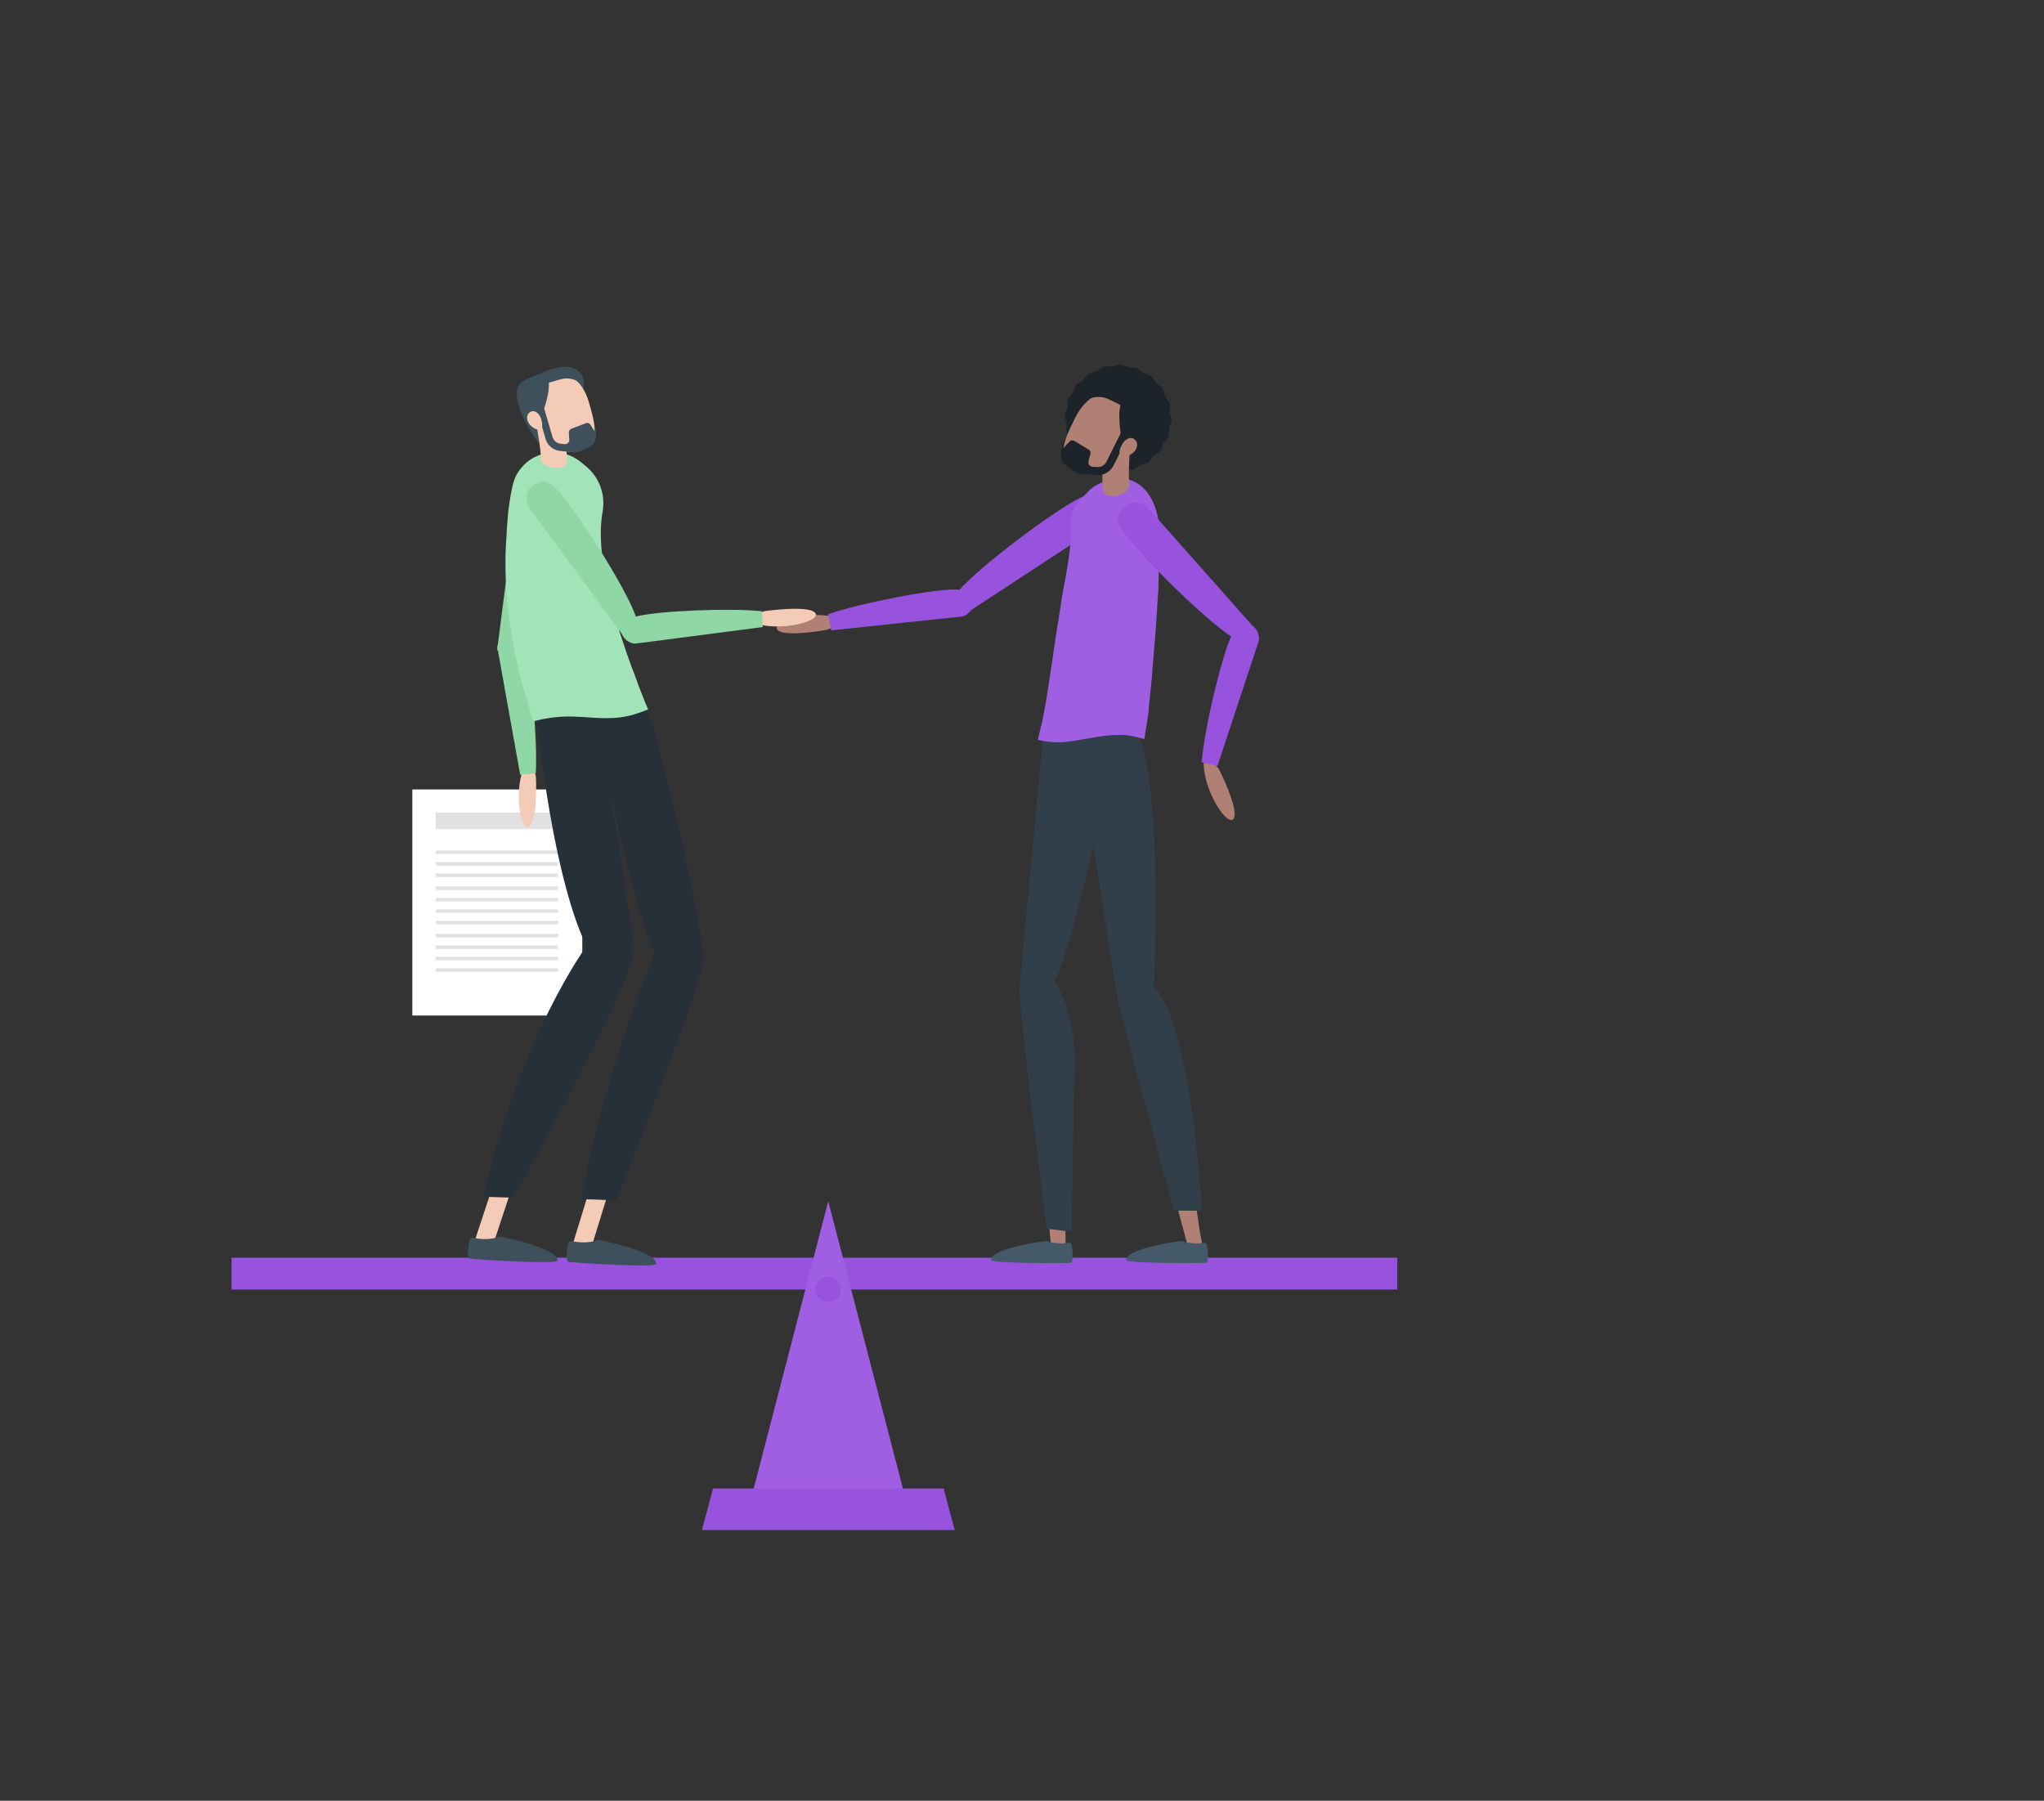<?xml version="1.0" encoding="utf-8"?>
<!-- Generator: Adobe Illustrator 27.8.0, SVG Export Plug-In . SVG Version: 6.00 Build 0)  -->
<svg version="1.1" id="Layer_1" xmlns="http://www.w3.org/2000/svg" xmlns:xlink="http://www.w3.org/1999/xlink" x="0px" y="0px"
	 viewBox="0 0 866 763" style="enable-background:new 0 0 866 763;" xml:space="preserve">
<rect x="0" y="0" width="866" height="763" fill="#333333" stroke="none"/>
<style type="text/css">
	.st0{fill:#9753DD;}
	.st1{fill:#A05FE3;}
	.st2{fill:#FFFFFF;}
	.st3{fill:#E1E1E1;}
	.st4{fill:#B18075;}
	.st5{fill:#A18282;}
	.st6{fill:#445A68;}
	.st7{fill:#303F49;}
	.st8{fill:#1C242A;}
	.st9{fill:#F3CBB6;}
	.st10{fill:#8FD8A5;}
	.st11{fill:#3E505B;}
	.st12{fill:#253038;}
	.st13{fill:#A2E4B8;}
</style>
<g>
	<g>
		<rect x="98.1" y="532.9" class="st0" width="493.9" height="13.5"/>
		<polygon class="st1" points="350.9,509 316.1,643.2 385.8,643.2 		"/>
		<g>
			<polygon class="st0" points="404.5,648.3 297.4,648.3 302.1,630.7 399.8,630.7 			"/>
		</g>
		<circle class="st0" cx="350.9" cy="546.3" r="5.4"/>
	</g>
	<g>
		<rect x="174.7" y="334.5" class="st2" width="72" height="95.8"/>
		<rect x="184.6" y="344.3" class="st3" width="51.8" height="7"/>
		<g>
			<rect x="184.6" y="360.4" class="st3" width="51.8" height="1.5"/>
			<rect x="184.6" y="365.3" class="st3" width="51.8" height="1.5"/>
			<rect x="184.6" y="370.1" class="st3" width="51.8" height="1.5"/>
		</g>
		<g>
			<rect x="184.6" y="375.6" class="st3" width="51.8" height="1.5"/>
			<rect x="184.6" y="380.5" class="st3" width="51.8" height="1.5"/>
			<rect x="184.6" y="385.3" class="st3" width="51.8" height="1.5"/>
			<rect x="184.7" y="390.2" class="st3" width="51.8" height="1.5"/>
		</g>
		<g>
			<rect x="184.6" y="395.7" class="st3" width="51.8" height="1.5"/>
			<rect x="184.6" y="400.6" class="st3" width="51.8" height="1.5"/>
			<rect x="184.6" y="405.4" class="st3" width="51.8" height="1.5"/>
			<rect x="184.6" y="410.3" class="st3" width="51.8" height="1.5"/>
		</g>
	</g>
	<g>
		<g>
			<path id="Path_314_00000123439977716669654350000000761399009300217740_" class="st4" d="M449.3,421.2c-2.1-3.6-4.2-5.3-7.7-5.1
				c-3.7,0.2-6.5,3.4-6.2,7.1c0,0.1,0,0.2,0,0.2l9.9,104.6c0.2,1.7,1.7,2.9,3.4,2.8c1.6-0.2,2.8-1.5,2.8-3.1l-0.1-4.5
				C452.8,451,455.6,434.1,449.3,421.2"/>
			<path id="Path_315_00000119826500766139918620000000097827295060327310_" class="st5" d="M465.3,323.6
				c-1.8-12.4-8.2-14.9-12.8-15.1c-3.5-1-7.2,1-8.2,4.5c-0.1,0.4-0.2,0.8-0.2,1.2l-10.4,104.5c-0.2,1.7,1.1,3.2,2.7,3.4
				c0.5,0.1,1,0,1.5-0.2c3.9-0.8,7-3.6,8.1-7.4C451.9,394.7,467.6,339.7,465.3,323.6"/>
			<path id="Path_316_00000032638469099321129010000012128380865989271477_" class="st4" d="M489.3,422.3c-2.6-3.2-5.1-4.5-8.4-3.7
				c-3.6,0.8-5.8,4.4-5,8c0,0.1,0,0.1,0.1,0.2l27.3,101.4c0.4,1.6,2.1,2.6,3.8,2.1c1.5-0.4,2.5-2,2.2-3.5l-0.9-4.5
				C497.8,451.1,497.6,434,489.3,422.3"/>
			<path id="Path_317_00000086693664562085595590000007596740701039643043_" class="st5" d="M481.3,322.2
				c-5-11.5-11.8-12.3-16.2-11.3c-3.7-0.1-6.7,2.8-6.8,6.5c0,0.4,0,0.8,0.1,1.3l16.9,103.7c0.3,1.7,1.8,2.8,3.5,2.5
				c0.5-0.1,1-0.3,1.4-0.6c3.5-1.7,5.8-5.3,5.9-9.2C486.6,394.4,487.7,337.2,481.3,322.2"/>
			<path id="Path_318_00000036933707296078909560000004286750321481642646_" class="st6" d="M448.9,526.8c-1.8,0-3.7-0.3-5.4-1
				c-7.9,0.9-24,4.1-23.6,8.1c0.1,1.5,31.4,1.4,33.6,1.2c1.5-0.1,1-4.7,0.6-7.4c-0.1-0.7-0.8-1.3-1.6-1.1c0,0,0,0,0,0
				C451.3,526.8,450.1,526.9,448.9,526.8"/>
			<path id="Path_319_00000108305514215458240230000000294897204618195330_" class="st6" d="M506.2,526.8c-1.8,0-3.7-0.3-5.4-1
				c-7.9,0.9-24,4.1-23.6,8.1c0.1,1.5,31.4,1.4,33.6,1.2c1.5-0.1,1-4.7,0.6-7.4c-0.1-0.7-0.8-1.3-1.6-1.1c0,0,0,0,0,0
				C508.6,526.8,507.4,526.9,506.2,526.8"/>
			<path id="Path_320_00000055671393441841555710000010133782641150130084_" class="st7" d="M480.8,308.9c0,0,11.7,9.5,8.1,109.5
				c0,0,14.5,8.4,20.4,94.6h-12c0,0-22.7-83.9-23.8-89.6s-17.6-112.8-17.6-112.8L480.8,308.9z"/>
			<path id="Path_321_00000000906134994665003500000007075093062446773678_" class="st7" d="M445.1,520.8h-1.7c0,0-12-96-11.5-101.6
				c0.4-5.6,10.3-110.1,10.3-110.1l30.2,5.2c0,0-14,75.4-25.4,101.3c0,0,8.6,13.9,8.3,34c-0.3,20.1-1.3,72.4-1.3,72.4"/>
			<g>
				<path class="st0" d="M458,210.8c7.7-3.6,9.9,3.4,10.1,3.6c1.7,1.9,0.2,6.7-2.3,8.5L407.6,261c-0.9,0.7-2.1-0.7-2.8-1.6
					c-0.2-0.3-0.4-0.6-0.5-1c-1-2.4,0-5.8,1.7-7.9C415,239.9,447.9,215.4,458,210.8z"/>
				<path class="st4" d="M354.9,263.2c-1.1,2.1-3.1,3.5-5.4,3.8c-5.9,1-17.1,2.4-19.9,0.1c-3.9-3.3,14.4-9.2,25.8-5.1L354.9,263.2z"
					/>
				<g>
					<path class="st0" d="M350.8,260.3c13.7-4.8,44.9-10.8,54.2-10.5c7.6,0.3,7.3,4.9,7.4,5.1c0.6,2.3-2,5.8-4.7,6.3l-55.5,5.9
						L350.8,260.3z"/>
				</g>
			</g>
			<path id="Path_325_00000067194318675858981220000000720022722017210771_" class="st1" d="M487.1,296.2c0.3-2.6,0.5-5.3,0.8-7.9
				c0.2-1.7,0.3-3.5,0.4-5.2c0.3-3.9,0.7-7.8,1-11.6c0.1-1.8,0.3-3.7,0.4-5.4c0.3-4.2,0.6-8.7,0.8-12.6c0.1-1.7,0.3-3.5,0.3-4.7
				c0.1-7.5,0.5-14.9,0.1-22c-0.2-4.2,0.3-6-1-10.3c-3.7-12.7-14.1-17.6-26.1-10.5c-0.8,0.5-1.5,1-2.1,1.6c-4.7,4.9-8.4,7.7-8,15.7
				c0.4,8.8-2.2,20.9-3.9,30.4c-0.1,0.6-0.4,2.8-0.6,4.1c-0.3,1.8-0.6,4.1-1,6.3c-0.5,3-1,6.5-1.5,9.7c-0.3,2-0.6,4.2-0.9,6.3
				c-0.6,3.7-1.1,7.5-1.7,11.2c-0.2,1-0.3,2.1-0.5,3.2c-0.1,0.8-0.3,1.6-0.4,2.4c-0.3,1.9-0.7,3.9-1,5.7c-0.3,1.6-0.7,3.1-1,4.6
				c-0.5,2.1-1,4.2-1.5,6.3c4.6,1.1,9.4,1.3,14,0.6c7.9-1.1,15.4-3.2,23.4-2.6c2.6,0.3,5.2,0.9,7.7,1.7c0.7-4,1.3-8,1.9-12
				C486.7,299.4,486.9,297.8,487.1,296.2"/>
			<path id="Path_326_00000013174356369711698070000001980178517531418519_" class="st8" d="M452.5,169.3c0.4-1.1,1.5-1.9,2.1-2.9
				c0.6-1,0.6-2.4,1.4-3.3c0.7-0.9,2-1.3,2.9-2.1s1.3-2.1,2.3-2.7s2.3-0.6,3.4-1.1c1.1-0.5,1.9-1.5,3-1.9s2.4,0.2,3.6,0
				c1.2-0.1,2.3-0.9,3.5-0.8c1.1,0,2.2,0.9,3.4,1.1c1.1,0.2,2.4-0.1,3.5,0.3s1.9,1.5,2.9,2.1c1,0.6,2.4,0.6,3.3,1.4
				c0.9,0.7,1.3,2,2.1,2.9c0.8,0.9,2.1,1.3,2.7,2.3c0.6,1,0.6,2.3,1.1,3.4c0.5,1.1,1.5,1.9,1.9,3s-0.2,2.4,0,3.6
				c0.1,1.2,0.9,2.3,0.8,3.5c0,1.1-0.9,2.2-1.1,3.4c-0.2,1.1,0.1,2.4-0.3,3.5s-1.5,1.9-2.1,2.9c-0.6,1-0.6,2.4-1.4,3.3
				c-0.7,0.9-2,1.3-2.9,2.1c-0.9,0.8-1.3,2.1-2.3,2.7s-2.3,0.6-3.4,1.1c-1.1,0.5-1.9,1.5-3,1.9s-2.4-0.2-3.6,0
				c-1.2,0.1-2.3,0.9-3.5,0.8c-1.1,0-2.2-0.9-3.4-1.1c-1.1-0.2-2.4,0.1-3.5-0.3s-1.9-1.5-2.9-2.1c-1-0.6-2.4-0.6-3.3-1.4
				c-0.9-0.7-1.3-2-2.1-2.9s-2.1-1.3-2.7-2.3c-0.6-1-0.6-2.3-1.1-3.4c-0.5-1.1-1.5-1.9-1.9-3s0.2-2.4,0-3.6
				c-0.1-1.2-0.9-2.3-0.8-3.5c0-1.1,0.9-2.2,1.1-3.4C452.4,171.8,452.1,170.5,452.5,169.3"/>
			<path id="Path_327_00000152955511949224510320000010937948832827767984_" class="st8" d="M449.5,193.1c0,0-0.3-5.2,3.1-8.6
				c3.4-3.4,3.4,1.7,3.4,1.7L449.5,193.1z"/>
			<path id="Path_328_00000064338840493138204950000003255070398830227626_" class="st8" d="M481.4,192.1c-0.4,0.4-6.3,7.7-7.7,7.4
				c-2-0.4,0.7-6.7,0.7-6.7L481.4,192.1z"/>
			<path id="Path_329_00000020367807286344723910000002084994501663543205_" class="st8" d="M458.9,173c0,0-0.7-4.8,1.9-7.3
				c2.5-2.4,6.2-4.5,16.5,1.2c1.5,0.8,2.1,2.6,1.6,4.2l-1.5,4.5L458.9,173z"/>
			<path id="Path_330_00000041988261292429744940000015795958427756680370_" class="st4" d="M477.1,187.9
				c-3.1,6.2-6.1,11.1-11.2,12.6c-3.5,1-7.3,0.6-10.4-1.3c-3.8-2.2-5.2-5-5-8.4c0.2-3.9,2.4-8.5,5-13.7c4.9-9.8,12.2-12.3,18.2-9.3
				S481.9,178.1,477.1,187.9"/>
			<path id="Path_331_00000033340050646921814850000005831435393379738758_" class="st4" d="M478.9,187l-11.4-0.8
				c-0.1,1.6-0.9,16.5-0.1,22.1c0.5,1.7,3.3,2.4,6.4,1.6c2.8-0.8,4.7-2.5,4.7-4.1h0C478,202.5,478.5,192.5,478.9,187"/>
			<path id="Path_332_00000124846912141402973290000010864204850734571923_" class="st8" d="M480.9,192.7c-2-0.2-3.7-1.4-4.5-3.3
				c-1.9-4.1-2.4-11.9-2.1-15.2c0.6-5.9,2.6-6.8,2.6-6.8s10.1,4.3,11.2,8.5C489.8,182.3,480.9,192.7,480.9,192.7"/>
			<path id="Path_333_00000000926009694023052490000015877790040259105418_" class="st8" d="M475.9,181.4l-7.1,14.2
				c-0.7,1.5-2.3,2.4-4,2.3l-1.9-0.1c-1-0.1-1.8-1-1.8-2c0-0.1,0-0.2,0.1-0.4l0.8-3.1c0.2-0.7-0.1-1.4-0.7-1.8l-6.2-3.7
				c-0.7-0.4-1.5-0.3-2,0.3l-2.2,2.4c-2,2.1-1.8,5.4,0.3,7.4c0.2,0.2,0.4,0.3,0.6,0.5l3.6,2.5c0.8,0.5,1.7,0.9,2.6,1
				c0.1,0,0.1,0,0.2,0l0.1,0h0l1.5,0.1l4.9,0.3c3,0.2,5.8-1.4,7.1-4.1l7.1-14.2L475.9,181.4z"/>
			<path id="Path_334_00000036941141150854271540000017757014191848688784_" class="st4" d="M481.3,190.3c-1,2.1-4.5,3.8-6,3
				c-1.5-0.8-1.1-2.7,0-4.8c1-2.1,3.3-3.5,4.8-2.7C481.6,186.6,482.4,188.2,481.3,190.3"/>
			<path id="Path_335_00000022528556756530078620000003741546723868119229_" class="st8" d="M476.1,172.3l-6.3-3.1
				c-2.1-1-4.5-1.3-6.8-0.7l-3.1,0.8l5.8-4.5l6,0.6l6.2,3.6L476.1,172.3z"/>
		</g>
		<path class="st0" d="M475.3,224.5c-4.7-7.2,1.9-10.3,2.1-10.5c1.7-1.9,6.6-1.2,8.8,1l46.2,52.1c0.8,0.8-0.4,2.1-1.1,3
			c-0.2,0.3-0.5,0.5-0.9,0.6c-2.3,1.3-5.7,0.9-8-0.5C510.4,262.7,481.4,233.7,475.3,224.5z"/>
		<path class="st4" d="M511.3,322.3c2.4,0.5,4.4,2.1,5.5,4.3c2.7,5.6,7.5,16.5,6,20c-2.1,4.9-13.5-11.8-12.8-24.6L511.3,322.3z"/>
		<g>
			<path class="st0" d="M509.1,323c1.2-14.5,8.6-45.4,12.7-53.7c3.4-6.8,7.5-4.7,7.7-4.6c2.3,0.4,4.5,4.2,3.8,6.9l-17.5,53
				L509.1,323z"/>
		</g>
	</g>
	<g>
		<path class="st9" d="M223.9,323.8c1.9,1.4,3.1,3.6,3.2,6c0.2,6.1,0.1,17.6-2.7,20.2c-3.8,3.5-7.3-15.8-1.6-26.9L223.9,323.8z"/>
		<g>
			<path class="st10" d="M227,327.6c0.8-14.1-2-44.9-4.8-53.4c-2.3-7-6.6-5.5-6.8-5.5c-2.3,0.1-4.9,3.4-4.6,6.1l9.6,53.5L227,327.6z
				"/>
		</g>
		<path class="st10" d="M233.2,209.5c-0.2-8.3-7.2-7.3-7.4-7.3c-2.4-0.6-6,2.6-6.5,5.6l-8.6,67.1c-0.3,1.1,1.5,1.5,2.6,1.8
			c0.4,0.1,0.7,0.1,1,0c2.6-0.2,5.1-2.4,6.2-4.8C226,259.4,233.4,220.3,233.2,209.5z"/>
		<g>
			<path class="st9" d="M204.8,529.8c-0.3,0-0.5-0.1-0.8-0.2c-2.1-0.7-3.2-2.9-2.5-5l9-27.2c0.7-2.1,2.9-3.2,5-2.5s3.2,2.9,2.5,5
				l-9,27.2C208.4,528.8,206.6,529.9,204.8,529.8z"/>
		</g>
		<g>
			<path class="st9" d="M246,532.5c-0.3,0-0.5-0.1-0.8-0.1c-2.1-0.6-3.3-2.9-2.6-5L251,500c0.6-2.1,2.9-3.3,5-2.6
				c2.1,0.6,3.3,2.9,2.6,5l-8.4,27.3C249.6,531.5,247.8,532.6,246,532.5z"/>
		</g>
		<path class="st11" d="M211.4,523.9c-1.2,0.7-3.7,1.2-6.5,1.1c-1.6,0-3-0.2-4.1-0.5c-0.9-0.2-1.7,0.3-1.9,1.1
			c-0.6,2.9-1.3,7.5,0.3,7.7c2.4,0.4,36.7,2.5,37,0.9C236.8,530,220.2,525.5,211.4,523.9z"/>
		<path class="st11" d="M253.2,525.3c-1.2,0.7-3.7,1.2-6.5,1.1c-1.6,0-3-0.2-4.1-0.5c-0.9-0.2-1.7,0.3-1.9,1.1
			c-0.6,2.9-1.3,7.5,0.3,7.7c2.4,0.4,36.7,2.5,37,0.9C278.6,531.4,262.1,526.9,253.2,525.3z"/>
		<path class="st12" d="M226.5,296.1c0,0,6.3,72.5,22,104.8c0,0-27.9,37.6-43.7,106.2l12.6,0.4c0,0,51-90.5,50.8-104
			c-0.2-13.6-10.5-71.8-10.5-71.8s10.7,51.3,19.5,72.4c0,0-23.5,58-30.7,104l14.7,0.5c0,0,37.1-93.1,36.9-102.8
			c-0.2-9.7-19.7-105.6-29-115.2L226.5,296.1z"/>
		<g>
			<path class="st13" d="M214.6,250.8c0.1,1.6,0.2,3.2,0.4,4.9c0.4,3.8,0.8,7.6,1.5,11.6c0.2,1.6,0.5,3.2,0.8,4.8
				c0.6,3.4,1.3,6.9,2.2,10.4c0.4,1.6,0.7,3.1,1.1,4.7c0.6,2.4,1.3,4.9,2,7.4c0.5,1.6,0.9,3.1,1.4,4.7c0.6,2.1,1.3,4.2,2.1,6.3
				c4.5-1.2,9.2-1.9,13.9-2c7.7-0.1,15.6,1.4,23.2,0.3c3.9-0.5,7.7-1.8,11.4-3.3c-0.5-1.1-0.9-2.2-1.4-3.3c-0.6-1.6-1.2-3.1-1.8-4.6
				c-0.7-1.7-1.3-3.4-1.9-5.1c-0.3-0.7-0.5-1.4-0.8-2.1c-0.3-0.9-0.6-1.7-1-2.6c-1.1-3.1-2.2-6-3.1-8.9c-0.5-1.6-1.1-3.2-1.6-4.7
				c-0.8-2.6-1.6-5-2.2-7.4c-0.5-1.7-0.9-3.3-1.4-4.9c-0.3-1.1-0.6-2.2-0.8-3.3c-4.4-17.4-4.7-28.8-3.3-36.8
				c1.3-7.2-1.3-14.6-7-19.3l-2.2-1.8c-8.7-7.1-21.1-4.5-26.6,4.3c-1.1,1.6-1.8,3.5-2.3,5.6c-1,4.4-1.8,9.3-2.2,15
				c-0.2,2.1-0.3,4.2-0.4,6.3C214,234.6,214,242.5,214.6,250.8z"/>
		</g>
		<path class="st11" d="M246.9,165.9c0,0,1.4-4.4-0.5-7.1c-1.9-2.6-4.9-5.2-15.3-1.6c-1.5,0.5-2.4,2-2.2,3.6l0.6,4.4L246.9,165.9z"
			/>
		<path class="st11" d="M252.3,186c0,0,1.1-4.7-1.5-8.4c-2.6-3.7-3.4,1-3.4,1L252.3,186z"/>
		<path class="st11" d="M223.1,179.8c0.3,0.4,4.5,8.2,5.9,8.1c1.9,0,0.5-6.3,0.5-6.3L223.1,179.8z"/>
		<path class="st9" d="M227.8,176.7c1.8,6.2,3.8,11.3,8.2,13.4c1.6,0.7,3.4,1.3,5.5,1.3c1.3,0,2.7-0.2,4.3-0.7
			c3.9-1.4,5.6-3.8,6-6.9c0.5-3.6-0.8-8.2-2.3-13.4c-2.9-9.8-9.2-13.3-15.2-11.6C228.3,160.5,225,166.9,227.8,176.7z"/>
		<path class="st9" d="M226.7,176.7l11-2.1c0.3,1.5,2.7,15.9,2.6,21.4c-0.3,1.7-3,2.7-6,2.2c-2.7-0.4-4.9-1.9-5.1-3.4l0,0
			C229.3,191.6,227.7,181.9,226.7,176.7z"/>
		<path class="st11" d="M223.5,180.4c0,0,2.8,0.4,4.6-2.2c2.4-3.5,4.2-10.5,4.4-13.7c0.4-5.5-1.3-6.7-1.3-6.7s-10,2.3-11.7,6
			C217,169.4,223.5,180.4,223.5,180.4z"/>
		<path class="st11" d="M229.9,170.9l4.2,14.3c0.5,1.5,1.7,2.6,3.3,2.8l1.8,0.2c1.1,0.1,2.1-0.8,2-1.9l-0.2-3c0-0.7,0.4-1.3,1-1.6
			l6.3-2.4c0.7-0.3,1.4,0,1.8,0.6l1.6,2.5c1.6,2.5,0.6,5.8-2.1,7.1l-3.8,1.7c-0.8,0.4-1.7,0.5-2.6,0.5c0,0-0.1,0-0.2,0h-0.1l0,0
			l-1.4-0.2l0,0L237,191c-2.7-0.3-5-2.3-5.8-4.9l-4.2-14.3L229.9,170.9z"/>
		<path class="st9" d="M223.5,178.2c0.6,2.1,3.5,4.2,5,3.8c1.6-0.5,1.4-2.3,0.8-4.4c-0.6-2.1-2.4-3.8-4-3.3
			C223.9,174.7,222.9,176.1,223.5,178.2z"/>
		<path class="st11" d="M231.3,162.5l6.3-1.8c2.1-0.6,4.4-0.4,6.4,0.5l2.7,1.3l-4.6-5.1l-5.6-0.5l-6.3,2.3L231.3,162.5z"/>
		<path class="st9" d="M319.3,262.5c1.2-2,3.3-3.5,5.6-3.7c6.1-0.7,17.5-1.8,20.3,0.7c3.8,3.5-15.1,8.7-26.6,4.2L319.3,262.5z"/>
		<g>
			<path class="st10" d="M322.8,259c-14.1-1.5-45-0.1-53.6,2.3c-7.1,2-5.8,6.3-5.8,6.5c0,2.3,3.2,5.1,5.9,4.9l53.9-7L322.8,259z"/>
		</g>
		<path class="st10" d="M235.4,206.8c-5.8-5.9-10.2-0.3-10.4-0.2c-2.2,1.2-2.5,6-0.8,8.6l40.1,54.5c0.5,0.9,2.1,0,3.1-0.5
			c0.3-0.2,0.6-0.4,0.7-0.7c1.7-1.9,2-5.3,1.1-7.8C264.6,247.9,243,214.5,235.4,206.8z"/>
	</g>
</g>
</svg>
